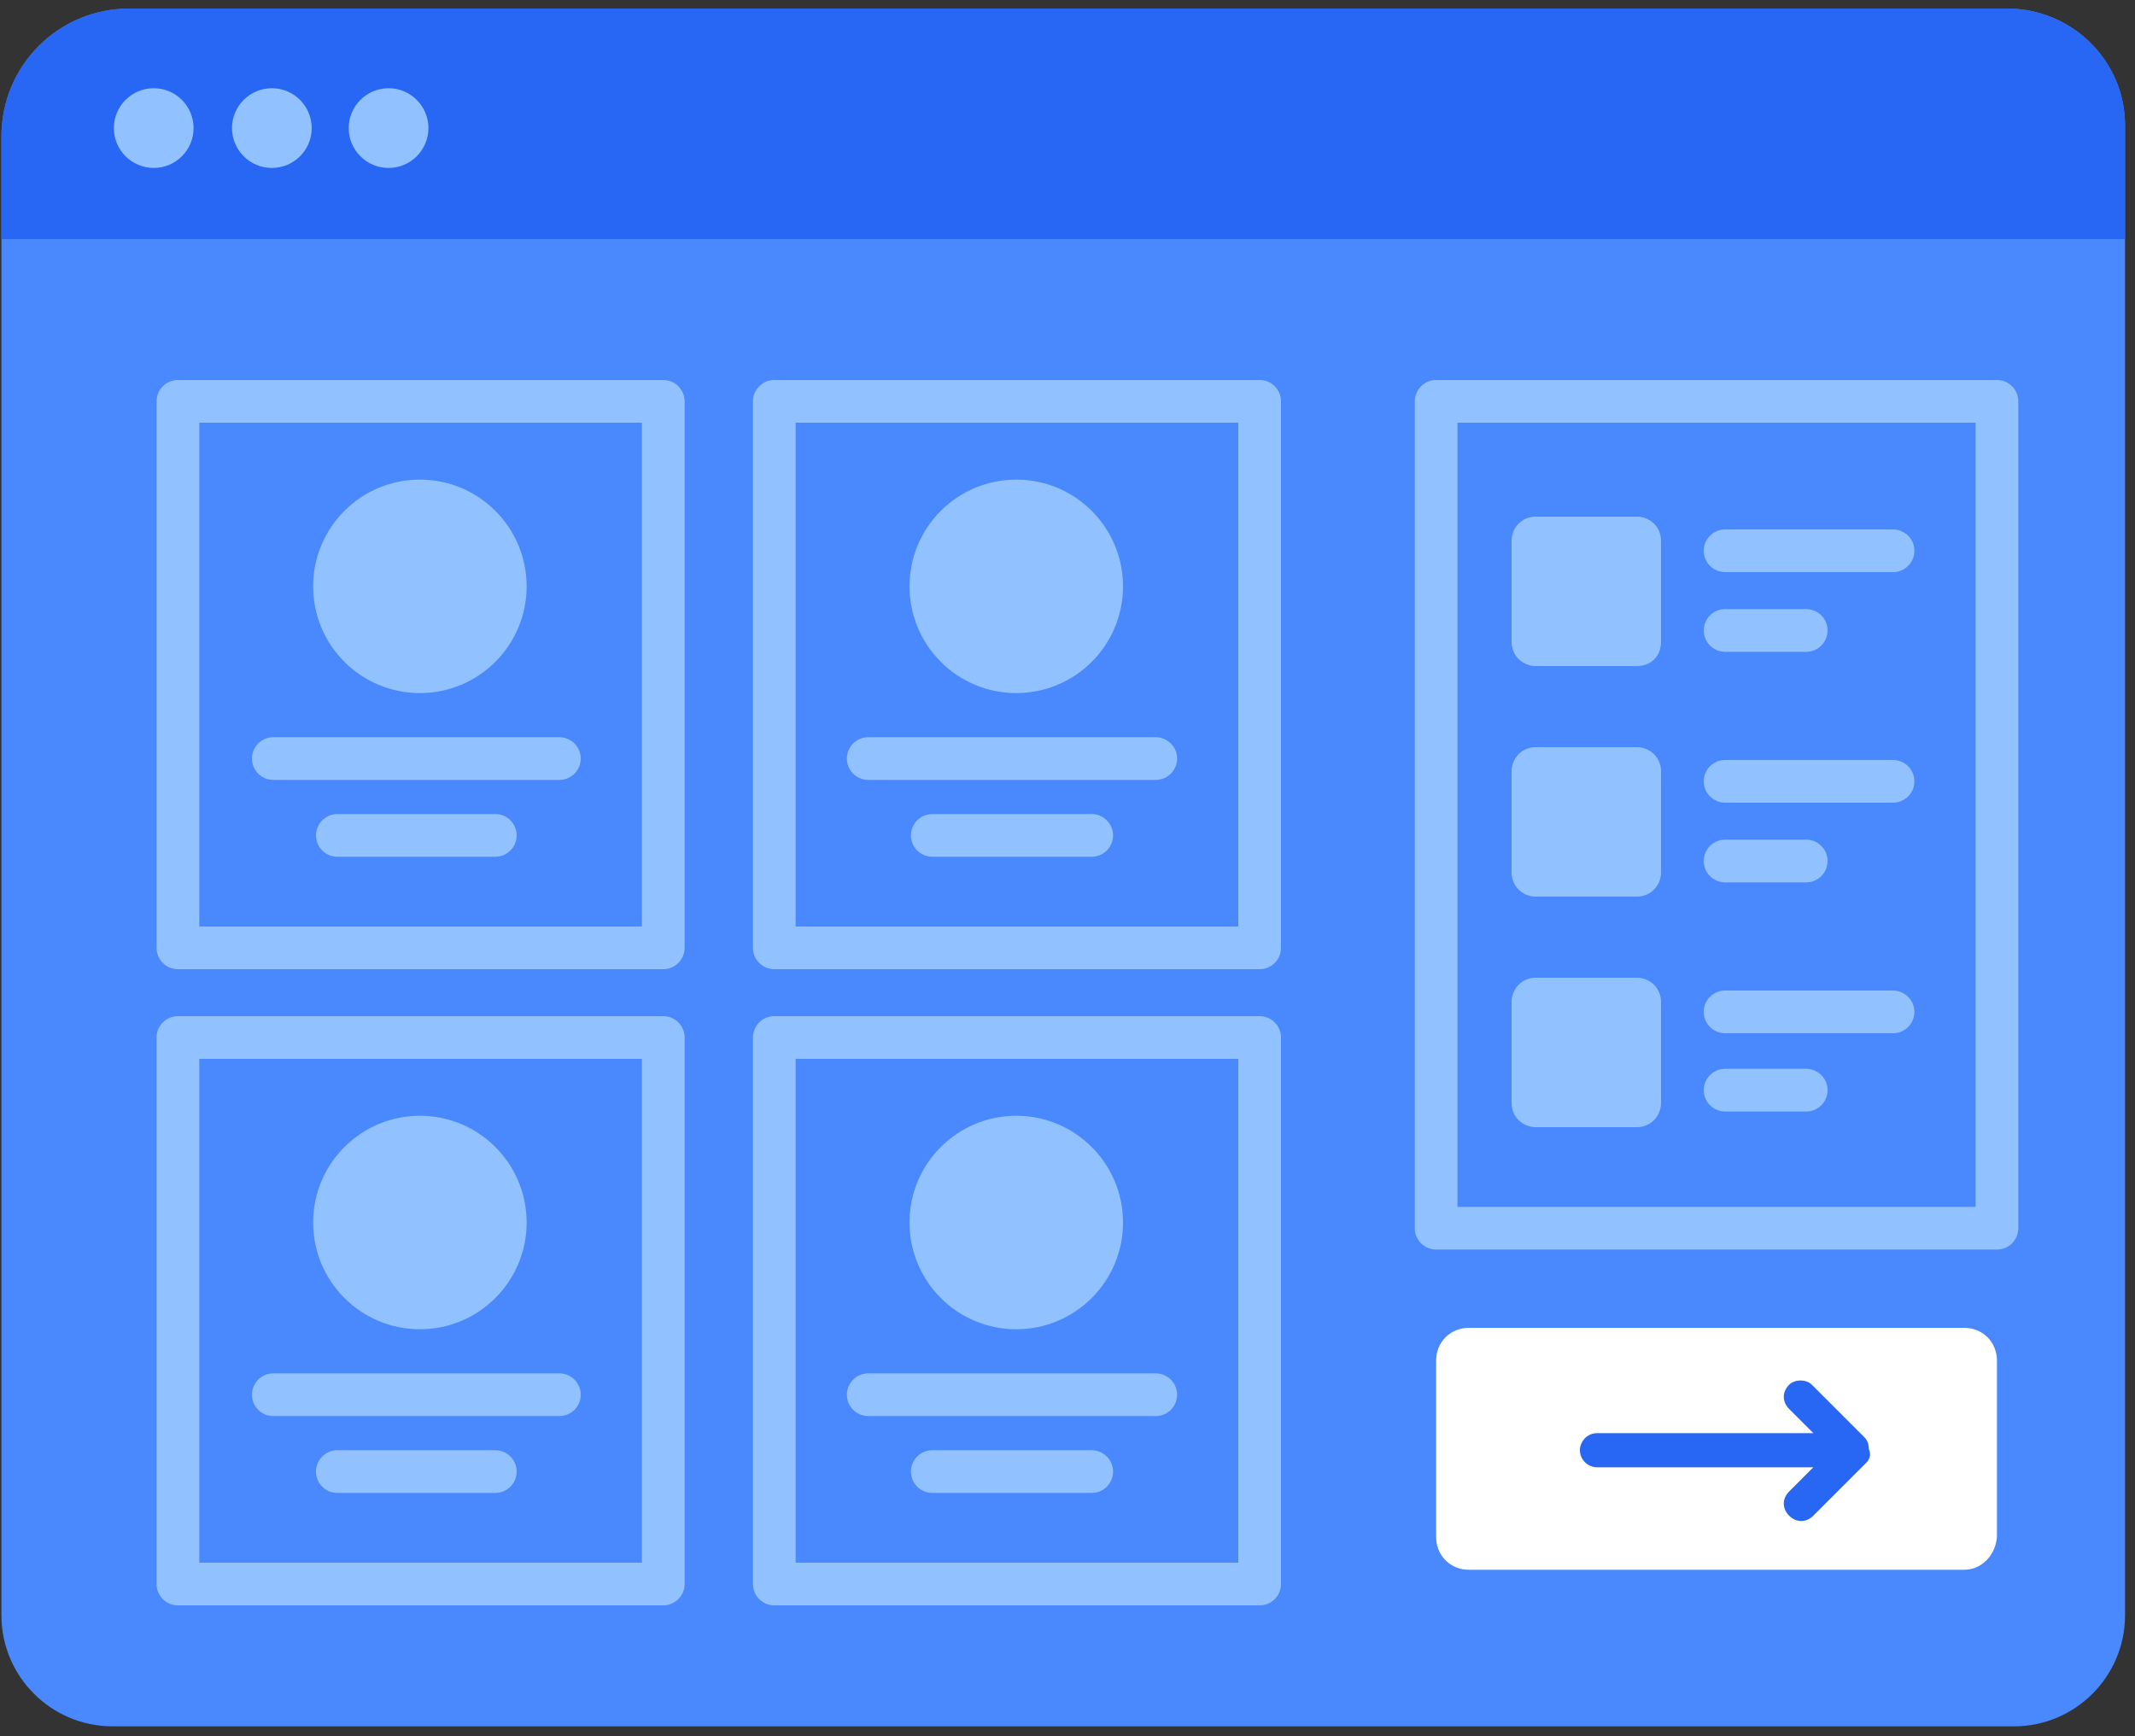 <?xml version="1.0" encoding="UTF-8"?>
<svg width="150px" height="122px" viewBox="0 0 150 122" version="1.1" xmlns="http://www.w3.org/2000/svg" xmlns:xlink="http://www.w3.org/1999/xlink">
    <rect x="0" y="0" width="150" height="122" fill="#333333" stroke="none"/>
    <!-- Generator: Sketch 51.2 (57519) - http://www.bohemiancoding.com/sketch -->
    <title>Online_Store</title>
    <desc>Created with Sketch.</desc>
    <defs></defs>
    <g id="Page-1" stroke="none" stroke-width="1" fill="none" fill-rule="evenodd">
        <g id="Online_Store">
            <g id="Group" fill-rule="nonzero">
                <path d="M149.3,8.8 L149.3,113.5 C149.3,117.8 145.8,121.3 141.5,121.3 L7.9,121.3 C3.6,121.3 0.1,117.8 0.1,113.5 L0.1,9.6 C0.1,4.6 4.1,0.6 9.1,0.6 L141,0.6 C145.6,0.6 149.3,4.3 149.3,8.8 Z" id="Shape" fill="#4988FD"></path>
                <path d="M149.3,8.8 L149.3,16.8 L0.1,16.8 L0.1,9.6 C0.1,4.6 4.1,0.6 9.1,0.6 L141,0.6 C145.6,0.6 149.3,4.3 149.3,8.8 Z" id="Shape" fill="#2767F4"></path>
                <circle id="Oval" fill="#91C2FF" cx="10.8" cy="9" r="2.8"></circle>
                <circle id="Oval" fill="#91C2FF" cx="19.1" cy="9" r="2.8"></circle>
                <circle id="Oval" fill="#91C2FF" cx="27.3" cy="9" r="2.8"></circle>
            </g>
            <g id="Group" transform="translate(12, 28)">
                <g>
                    <rect id="Rectangle-path" stroke="#91C2FF" stroke-width="3" stroke-linecap="round" stroke-linejoin="round" x="0.5" y="0.2" width="34.1" height="38.4"></rect>
                    <circle id="Oval" fill="#91C2FF" fill-rule="nonzero" cx="17.5" cy="13.2" r="7.5"></circle>
                    <path d="M7.2,25.3 L27.3,25.3" id="Shape" stroke="#91C2FF" stroke-width="3" stroke-linecap="round" stroke-linejoin="round"></path>
                </g>
                <path d="M11.7,30.7 L22.8,30.7" id="Shape" stroke="#91C2FF" stroke-width="3" stroke-linecap="round" stroke-linejoin="round"></path>
            </g>
            <g id="Group" transform="translate(54, 28)">
                <g>
                    <rect id="Rectangle-path" stroke="#91C2FF" stroke-width="3" stroke-linecap="round" stroke-linejoin="round" x="0.4" y="0.2" width="34.1" height="38.4"></rect>
                    <circle id="Oval" fill="#91C2FF" fill-rule="nonzero" cx="17.4" cy="13.2" r="7.5"></circle>
                    <path d="M7,25.3 L27.2,25.3" id="Shape" stroke="#91C2FF" stroke-width="3" stroke-linecap="round" stroke-linejoin="round"></path>
                </g>
                <path d="M11.5,30.7 L22.7,30.7" id="Shape" stroke="#91C2FF" stroke-width="3" stroke-linecap="round" stroke-linejoin="round"></path>
            </g>
            <rect id="Rectangle-path" stroke="#91C2FF" stroke-width="3" stroke-linecap="round" stroke-linejoin="round" x="100.9" y="28.2" width="39.4" height="58.1"></rect>
            <path d="M138,110.3 L103.2,110.3 C101.9,110.3 100.9,109.3 100.9,108 L100.9,95.6 C100.9,94.3 101.9,93.3 103.2,93.3 L138,93.3 C139.3,93.3 140.3,94.3 140.3,95.6 L140.3,108 C140.2,109.3 139.2,110.3 138,110.3 Z" id="Shape" fill="#FFFFFF" fill-rule="nonzero"></path>
            <g id="Group" transform="translate(12, 72)">
                <g>
                    <rect id="Rectangle-path" stroke="#91C2FF" stroke-width="3" stroke-linecap="round" stroke-linejoin="round" x="0.5" y="0.9" width="34.1" height="38.4"></rect>
                    <circle id="Oval" fill="#91C2FF" fill-rule="nonzero" cx="17.5" cy="13.9" r="7.5"></circle>
                    <path d="M7.2,26 L27.3,26" id="Shape" stroke="#91C2FF" stroke-width="3" stroke-linecap="round" stroke-linejoin="round"></path>
                </g>
                <path d="M11.7,31.4 L22.8,31.4" id="Shape" stroke="#91C2FF" stroke-width="3" stroke-linecap="round" stroke-linejoin="round"></path>
            </g>
            <g id="Group" transform="translate(54, 72)">
                <g>
                    <rect id="Rectangle-path" stroke="#91C2FF" stroke-width="3" stroke-linecap="round" stroke-linejoin="round" x="0.4" y="0.9" width="34.1" height="38.4"></rect>
                    <circle id="Oval" fill="#91C2FF" fill-rule="nonzero" cx="17.4" cy="13.9" r="7.5"></circle>
                    <path d="M7,26 L27.2,26" id="Shape" stroke="#91C2FF" stroke-width="3" stroke-linecap="round" stroke-linejoin="round"></path>
                </g>
                <path d="M11.5,31.4 L22.7,31.4" id="Shape" stroke="#91C2FF" stroke-width="3" stroke-linecap="round" stroke-linejoin="round"></path>
            </g>
            <g id="Group" transform="translate(106, 36)">
                <path d="M9,10.8 L1.9,10.8 C1,10.8 0.2,10.1 0.2,9.1 L0.2,2 C0.2,1.1 0.9,0.3 1.9,0.3 L9,0.3 C9.9,0.3 10.7,1 10.7,2 L10.7,9.1 C10.7,10.1 10,10.8 9,10.8 Z" id="Shape" fill="#91C2FF" fill-rule="nonzero"></path>
                <path d="M15.2,2.7 L27,2.7" id="Shape" stroke="#91C2FF" stroke-width="3" stroke-linecap="round" stroke-linejoin="round"></path>
                <path d="M15.2,8.3 L20.9,8.3" id="Shape" stroke="#91C2FF" stroke-width="3" stroke-linecap="round" stroke-linejoin="round"></path>
            </g>
            <g id="Group" transform="translate(106, 52)">
                <path d="M9,11 L1.9,11 C1,11 0.2,10.3 0.2,9.3 L0.2,2.2 C0.2,1.3 0.9,0.5 1.9,0.5 L9,0.5 C9.9,0.5 10.7,1.2 10.7,2.2 L10.7,9.3 C10.7,10.2 10,11 9,11 Z" id="Shape" fill="#91C2FF" fill-rule="nonzero"></path>
                <path d="M15.2,2.9 L27,2.9" id="Shape" stroke="#91C2FF" stroke-width="3" stroke-linecap="round" stroke-linejoin="round"></path>
                <path d="M15.2,8.5 L20.9,8.5" id="Shape" stroke="#91C2FF" stroke-width="3" stroke-linecap="round" stroke-linejoin="round"></path>
            </g>
            <g id="Group" transform="translate(106, 68)">
                <path d="M9,11.2 L1.9,11.2 C1,11.2 0.2,10.5 0.2,9.5 L0.2,2.4 C0.2,1.5 0.9,0.7 1.9,0.7 L9,0.7 C9.9,0.7 10.7,1.4 10.7,2.4 L10.7,9.5 C10.7,10.4 10,11.2 9,11.2 Z" id="Shape" fill="#91C2FF" fill-rule="nonzero"></path>
                <path d="M15.2,3.1 L27,3.1" id="Shape" stroke="#91C2FF" stroke-width="3" stroke-linecap="round" stroke-linejoin="round"></path>
                <path d="M15.2,8.6 L20.9,8.6" id="Shape" stroke="#91C2FF" stroke-width="3" stroke-linecap="round" stroke-linejoin="round"></path>
            </g>
            <path d="M131.1,102.8 L127.4,106.5 C126.9,107 126.2,107 125.7,106.5 C125.2,106 125.2,105.3 125.7,104.8 L127.4,103.1 L112.2,103.1 C111.6,103.1 111,102.6 111,101.9 C111,101.3 111.5,100.7 112.2,100.7 L127.4,100.7 L125.7,99 C125.2,98.5 125.2,97.8 125.7,97.3 C125.9,97.1 126.2,97 126.5,97 C126.8,97 127.1,97.1 127.3,97.3 L131,101 C131.2,101.2 131.3,101.5 131.3,101.8 C131.5,102.3 131.3,102.6 131.1,102.8 Z" id="Shape" fill="#2767F4" fill-rule="nonzero"></path>
        </g>
    </g>
</svg>